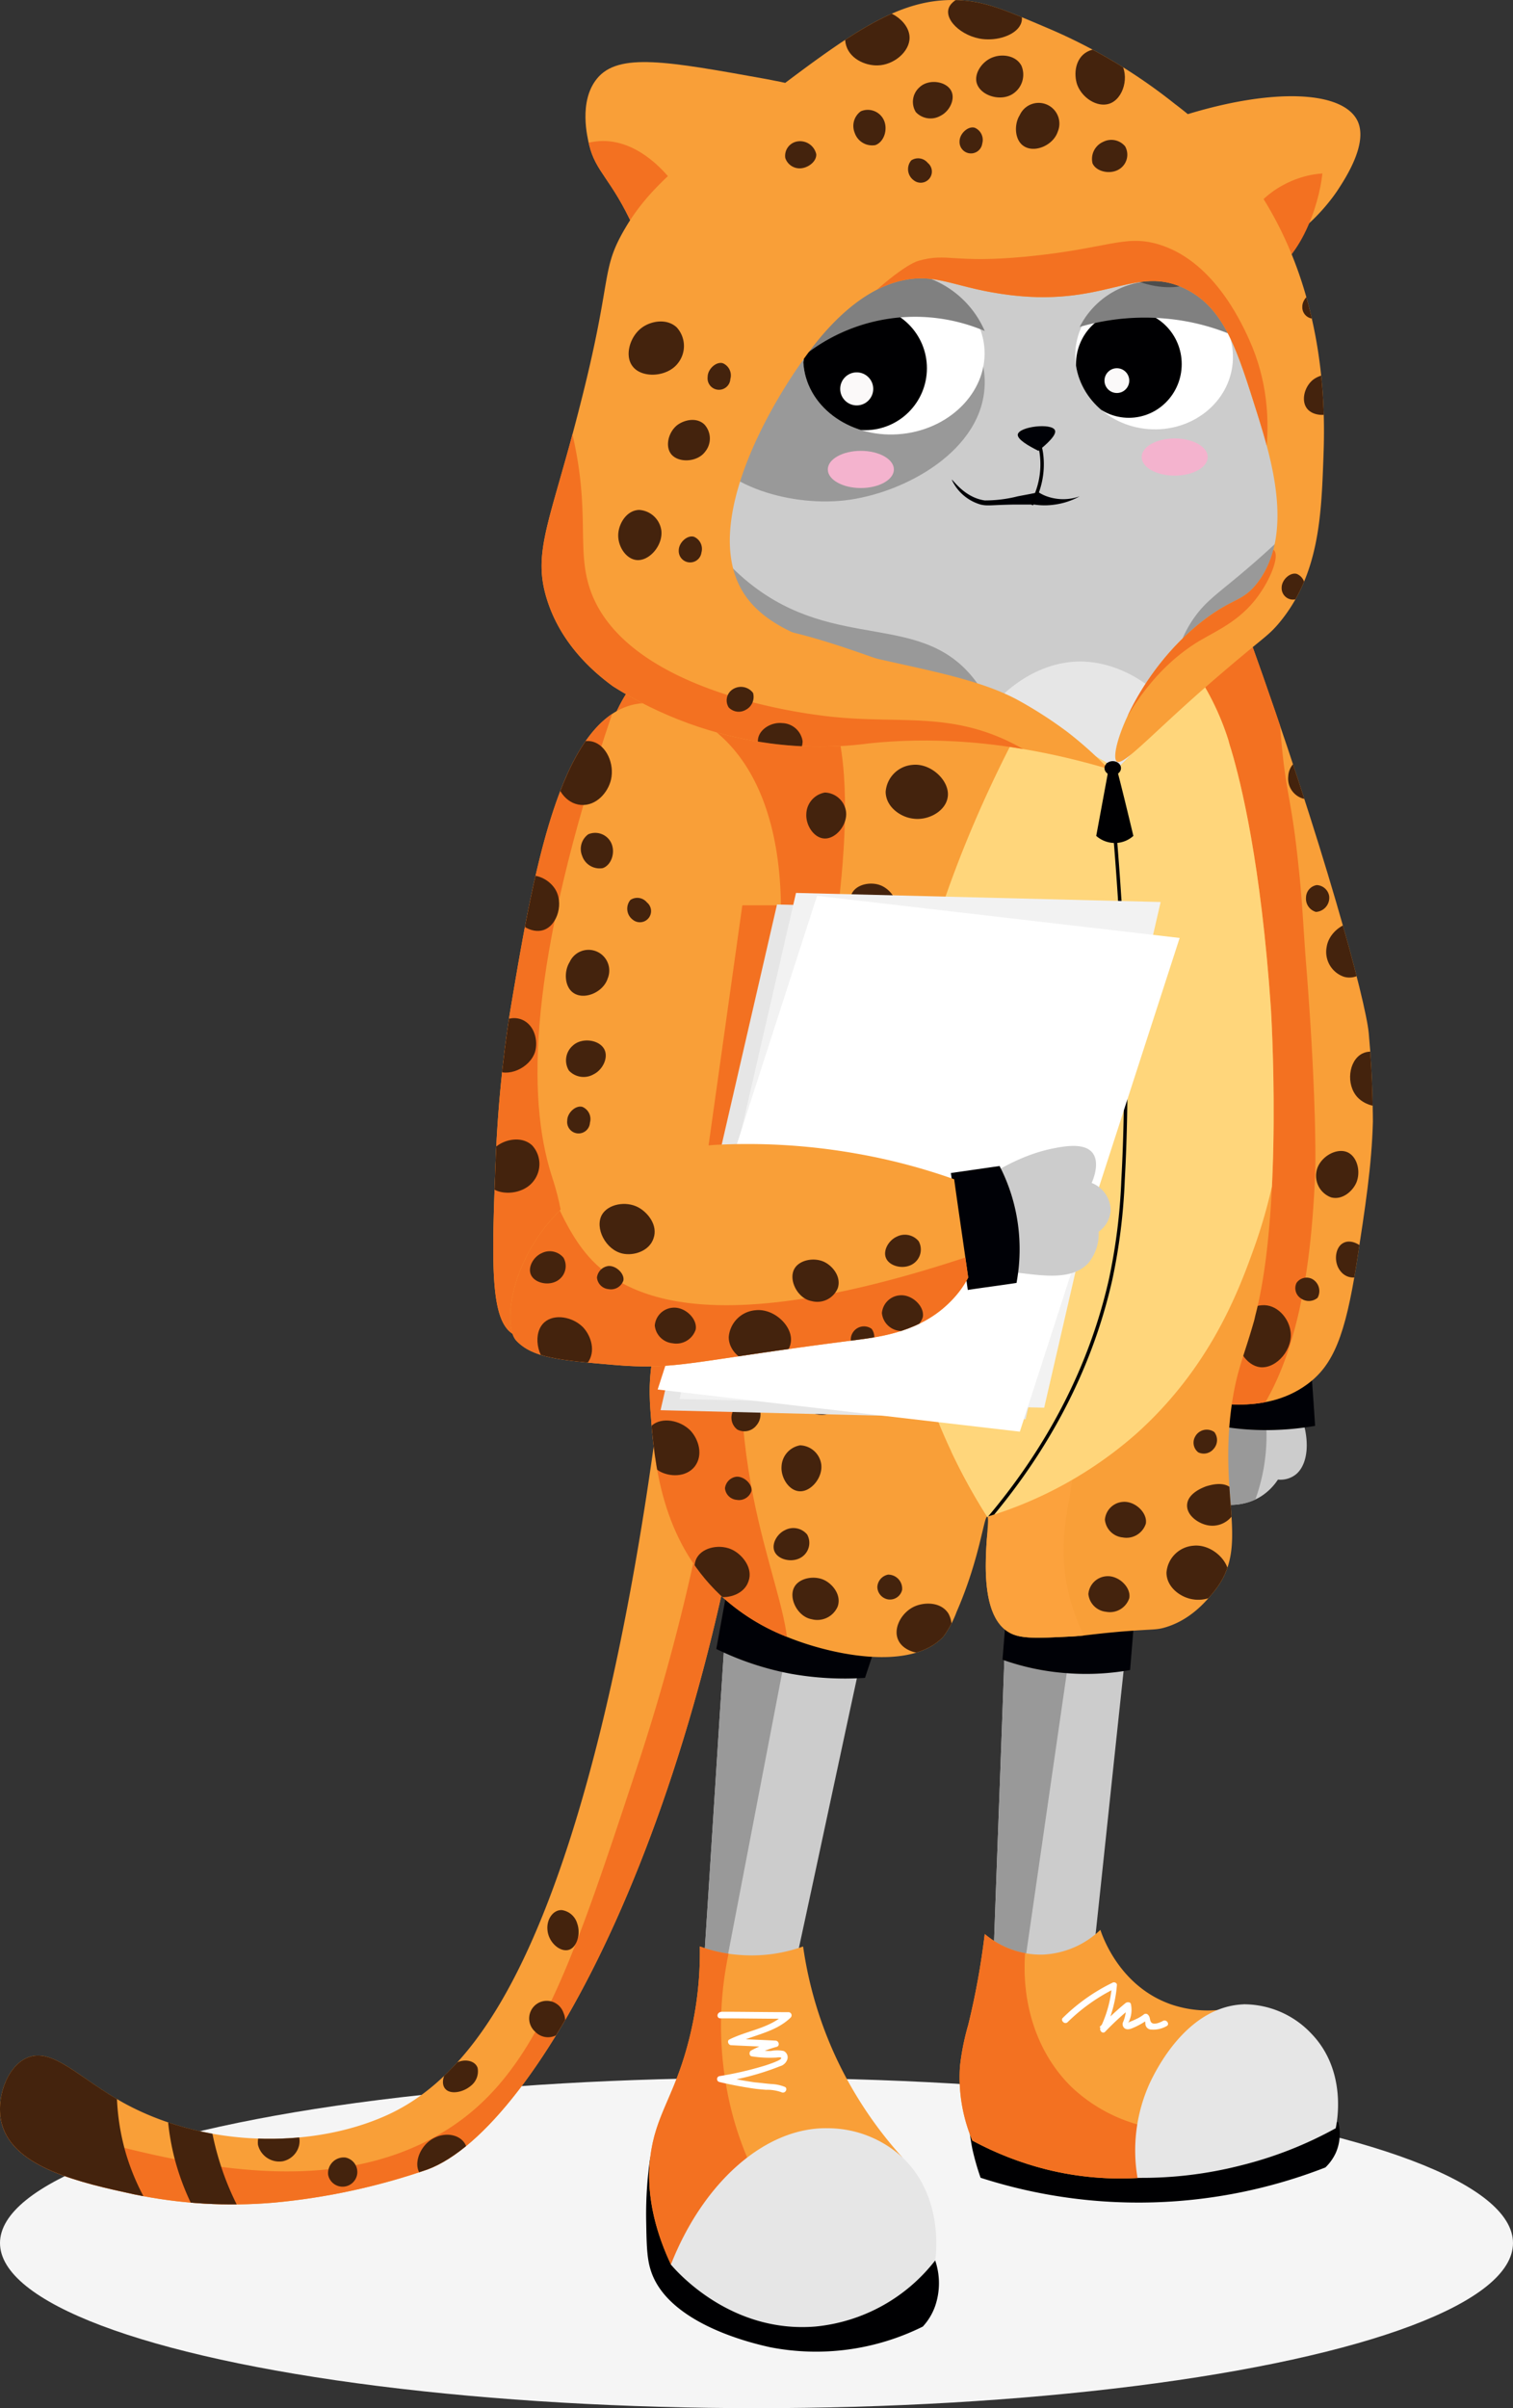 <svg xmlns="http://www.w3.org/2000/svg" xmlns:xlink="http://www.w3.org/1999/xlink" width="220" height="350" viewBox="0 0 220 350"><rect x="0" y="0" width="220" height="350" fill="#333333" stroke="none"/><defs><style>.a{fill:#fff;}.b{clip-path:url(#a);}.c{fill:#f5f5f5;}.d{fill:#ccc;}.e{clip-path:url(#b);}.f{fill:#999;}.g{fill:#f99f38;}.h{clip-path:url(#c);}.i{fill:#f37121;}.j{fill:#44230d;}.k{clip-path:url(#e);}.l{fill:#000106;}.m{clip-path:url(#f);}.n{fill:#e6e6e6;}.o{clip-path:url(#i);}.p{fill:#000002;}.q{fill:#fbf9f9;}.r{clip-path:url(#k);}.s{fill:gray;}.t{fill:#4d4d4d;}.u{fill:none;}.ac,.u{stroke:#000002;stroke-miterlimit:10;stroke-width:0.5px;}.v{fill:#f4b3ce;}.w{clip-path:url(#m);}.x{clip-path:url(#n);}.y{clip-path:url(#p);}.z{fill:#fca23d;}.aa,.ac{fill:#ffd67b;}.ab{clip-path:url(#s);}.ad{clip-path:url(#u);}.ae{clip-path:url(#v);}.af{clip-path:url(#w);}.ag{fill:#f2f2f2;}.ah{clip-path:url(#z);}.ai{clip-path:url(#ab);}.aj{clip-path:url(#ac);}.ak{clip-path:url(#ad);}</style><clipPath id="a"><rect class="a" width="220" height="350" transform="translate(405 6556)"/></clipPath><clipPath id="b"><path d="M186.3,419.8c-1.021,15.612-1.982,31.224-3,46.776,4.383.24,8.827.42,13.21.661,3.423-15.792,6.785-31.644,10.208-47.437Z" transform="translate(-183.3 -419.8)"/></clipPath><clipPath id="c"><path d="M110.391,337.8c-1.021,10.388-7.626,75.9-26.42,104.481-5.584,8.527-10.988,11.769-13.811,13.21-10.568,5.284-26.6,5.584-39.09-1.141C24.344,450.687,20.5,446,16.719,447.685c-2.942,1.321-4.564,6.065-3.6,9.607,1.741,6.365,11.469,8.527,19.215,10.208a70.42,70.42,0,0,0,20.416,1.2,95.143,95.143,0,0,0,22.217-4.8C91,458.013,115.915,412.618,123.6,345.606,119.218,343.024,114.834,340.382,110.391,337.8Z" transform="translate(-12.839 -337.8)"/></clipPath><clipPath id="e"><path d="M254.981,422.9c-.54,15.372-1.141,30.8-1.681,46.176a7.932,7.932,0,0,0,8.406,4.8,7.843,7.843,0,0,0,6-5.4c1.621-15.012,3.182-30.023,4.8-45.035C266.69,423.26,260.866,423.08,254.981,422.9Z" transform="translate(-253.3 -422.9)"/></clipPath><clipPath id="f"><path d="M172.252,116.5c-2.1-9.427.42-13.57.961-22.878.48-7.866-1.5-10.208-.961-16.393.42-5.344,1.141-13.33,6.3-19.635,8.707-10.508,24.679-9.547,27.021-9.367,10.028-.781,20-1.561,30.023-2.342,16.213-.6,28.042,15.192,26.12,19.035.9,3.783,2.042,9.427,3,16.393.841,6.125,1.982,15.192,0,24.019-1.5,6.725-4.323,10.989-6.3,14.351-14.291,24.319-6.725,40.231-16.513,46.6C222.871,178.652,175.435,130.554,172.252,116.5Z" transform="translate(-171.429 -45.872)"/></clipPath><clipPath id="i"><ellipse cx="13.21" cy="11.409" rx="13.21" ry="11.409" transform="translate(0 2.917) rotate(-6.338)"/></clipPath><clipPath id="k"><ellipse cx="10.628" cy="11.469" rx="10.628" ry="11.469" transform="translate(0 21.195) rotate(-85.616)"/></clipPath><clipPath id="m"><path d="M316.912,363.8c1.861,4.263,1.441,8.226-.6,9.607a3.626,3.626,0,0,1-2.4.6,8.287,8.287,0,0,1-2.4,2.4c-4.263,2.762-9.668.24-10.208,0,1.982-4.2,4.023-8.406,6-12.61Z" transform="translate(-301.3 -363.8)"/></clipPath><clipPath id="n"><path d="M309.307,176.8c10.868,30.263,16.993,52.961,17.413,57.645.6,6.485.6,12.85.6,12.85h0c-.18,6.425-1.081,12.249-2.4,20.776-1.621,10.148-3.3,14.591-7.206,17.413-6.245,4.564-14.591,2.582-17.413,1.8q.27-53.141.6-106.282C303.723,179.622,306.545,178.181,309.307,176.8Z" transform="translate(-300.3 -176.8)"/></clipPath><clipPath id="p"><path d="M159.931,196.709c2.222,5.945,12.37,9.788,13.571,15.312a32.637,32.637,0,0,1,.661,6.125,24.328,24.328,0,0,1-.18,2.7c-.781,6.845-3.3,14.471-4.383,22.217-.9,6.365-.42,6.845-1.081,17.293-1.381,20.476-3.182,19.755-2.522,28.222.54,7.086,1.5,18.254,10.148,26.42a30.637,30.637,0,0,0,9.547,6c6.545,2.7,18.134,5.1,22.878,0a14.755,14.755,0,0,0,1.921-3.6c3.363-7.686,3.963-13.871,4.443-13.811.721.06-2.342,13.631,3.182,16.813,1.621.961,4.023.841,8.887.6,2.342-.12,2.642-.3,7.386-.721,4.624-.36,4.8-.24,5.945-.48,4.143-1.021,6.605-4.143,7.626-5.4,5.224-6.485.6-13.33,2.522-27.021.721-5.044,1.741-6.965,3.182-12.009.12-.36.18-.721.3-1.2,4.023-15.552,2.222-44.434,2.222-44.434-1.441-21.076-4.323-32.725-5.764-37.589-.18-.54-.3-.961-.42-1.441a38.909,38.909,0,0,0-5.4-10.808,47.434,47.434,0,0,1-5.4,9.007,55.864,55.864,0,0,1-5.4,6A170.051,170.051,0,0,0,204.966,181.1c-16.873-6.185-26.541-9.607-34.827-4.8C162.994,180.436,157.59,190.344,159.931,196.709Z" transform="translate(-159.378 -174.029)"/></clipPath><clipPath id="s"><path d="M248.506,185.412c-9.968,18.314-30.263,62.508-12.069,104.481A86.594,86.594,0,0,0,242.8,301.9a58.43,58.43,0,0,0,21.617-12.009c10.748-9.607,14.892-20.656,17.173-27.021,4.323-12.069,4.564-22.037,4.744-29.423.6-23.538,1.2-45.936,1.621-63.649C274.807,175.024,261.657,180.188,248.506,185.412Z" transform="translate(-229.129 -169.8)"/></clipPath><clipPath id="u"><path d="M248.858,490.4a110.768,110.768,0,0,1-2.4,13.21,35.374,35.374,0,0,0-1.2,6,23.7,23.7,0,0,0,1.8,10.808,46.633,46.633,0,0,0,10.808,4.2,44.449,44.449,0,0,0,13.811,1.2c4.984-8.407,10.028-16.813,15.012-25.22a16.516,16.516,0,0,1-10.808,0c-7.446-2.642-9.908-9.908-10.208-10.808a12.894,12.894,0,0,1-8.407,3.6A12.667,12.667,0,0,1,248.858,490.4Z" transform="translate(-245.187 -489.8)"/></clipPath><clipPath id="v"><path d="M177.4,493.8a51.351,51.351,0,0,1-1.8,14.411c-2.042,7.566-4.684,10.208-5.4,16.213-.42,3.423-.24,8.707,3,15.612,10.628-1.981,21.2-4.023,31.825-6,.6-3.182,1.2-6.425,1.8-9.607a58.642,58.642,0,0,1-9.007-13.21,57.451,57.451,0,0,1-5.4-17.414A22.2,22.2,0,0,1,182.8,495,20.606,20.606,0,0,1,177.4,493.8Z" transform="translate(-170.025 -493.8)"/></clipPath><clipPath id="w"><path d="M152.71,193.058c-10.868,2.462-14.651,24.739-18.014,44.855a187.716,187.716,0,0,0-2.042,20.9c-.6,15.432-.9,23.9,2.642,25.82,6.425,3.483,23-15.432,31.284-25.52,10.448-27.441,10.268-52.18-1.982-62.148C163.4,196.06,158.174,191.857,152.71,193.058Z" transform="translate(-132.285 -192.843)"/></clipPath><clipPath id="z"><path d="M137.3,328.173c2.342,2.462,6.245,2.822,13.871,3.483,9.607.841,10.988-.48,35.547-3.6,3.6-.48,9.427-1.2,13.751-5.644a14.352,14.352,0,0,0,2.522-3.423c-.661-4.744-1.381-9.487-2.042-14.291a87.557,87.557,0,0,0-14.171-3.723,90.564,90.564,0,0,0-20.836-1.261C138.142,302.293,134.179,324.931,137.3,328.173Z" transform="translate(-136.402 -299.577)"/></clipPath><clipPath id="ab"><path d="M24.053,13.713c-2.7,4.023-9.427,10.928-15.972,8.827C2.256,20.618-.566,13.292.094,7.768A13.106,13.106,0,0,1,1.716,2.784c12.85-4.023,23-3.6,25.22.721C28.616,6.807,25.194,11.971,24.053,13.713Z" transform="translate(0 0)"/></clipPath><clipPath id="ac"><path d="M188.05,42.561c3.182,6.3-18.975,26.36-24.619,22.818-.661-.42-.54-.781-1.8-3.6-3.242-7.146-5.524-8.046-6.485-12.069-.24-1.021-1.561-6.3,1.141-9.607,3.122-3.843,10.268-2.522,24.619.06C186.969,41.3,187.69,41.84,188.05,42.561Z" transform="translate(-154.611 -37.692)"/></clipPath><clipPath id="ad"><path d="M245.054,46.168a59.124,59.124,0,0,0-9.007-8.407,79.15,79.15,0,0,0-18.014-10.808c-6.065-2.582-9.067-3.9-12.61-4.2-9.127-.781-16.213,4.5-30.023,15.012-10.508,7.986-15.672,12.009-19.215,18.014-3.723,6.3-1.741,6.845-6.605,25.82-4.263,16.813-7.025,21.2-4.8,28.222,1.921,6.125,6.3,10.208,9.607,12.61a56.861,56.861,0,0,0,22.818,8.286,54.747,54.747,0,0,0,14.411,0c7.986-.841,19.635-.781,34.827,3.723a55.323,55.323,0,0,0-5.945-5.344,61.094,61.094,0,0,0-7.266-4.684c-11.409-6.185-32.965-5.464-39.631-15.192-7.085-10.268,4.383-29.3,10.208-36.628,5.584-7.025,10.268-8.527,12.009-9.007,5.284-1.381,7.746.721,15.012,1.8,15.132,2.282,19.455-4.564,27.021-.6,5.524,2.882,7.326,8.887,10.208,18.014,1.981,6.365,5.464,17.534,0,24.619-2.162,2.762-3.483,2.1-7.806,5.4-9.848,7.566-13.931,19.635-12.61,20.536.961.721,5.584-4.564,14.411-12.129,6.905-5.945,7.386-5.945,9.007-7.806,6-7.025,6.3-15.792,6.605-24.019C257.9,83.276,258.624,62.56,245.054,46.168Z" transform="translate(-143.99 -22.674)"/></clipPath></defs><g class="b" transform="translate(-405 -6556)"><ellipse class="c" cx="110" cy="24" rx="110" ry="24" transform="translate(405 6858)"/><g transform="translate(392.16 6540)"><g transform="translate(12.839 29.93)"><g transform="translate(102.356 224.53)"><path class="d" d="M186.3,419.8c-1.021,15.612-1.982,31.224-3,46.776,4.383.24,8.827.42,13.21.661,3.423-15.792,6.785-31.644,10.208-47.437Z" transform="translate(-183.3 -419.8)"/><g class="e"><path class="f" d="M182.746,461.888l9.968-51.88L175.3,399.8l1.8,61.848Z" transform="translate(-180.104 -411.809)"/></g></g><g transform="translate(0 175.292)"><path class="g" d="M110.391,337.8c-1.021,10.388-7.626,75.9-26.42,104.481-5.584,8.527-10.988,11.769-13.811,13.21-10.568,5.284-26.6,5.584-39.09-1.141C24.344,450.687,20.5,446,16.719,447.685c-2.942,1.321-4.564,6.065-3.6,9.607,1.741,6.365,11.469,8.527,19.215,10.208a70.42,70.42,0,0,0,20.416,1.2,95.143,95.143,0,0,0,22.217-4.8C91,458.013,115.915,412.618,123.6,345.606,119.218,343.024,114.834,340.382,110.391,337.8Z" transform="translate(-12.839 -337.8)"/><g class="h"><path class="i" d="M126.217,348.606,114.208,340.8A302.71,302.71,0,0,1,100.4,406.251c-10.148,30.744-15.252,46.176-29.423,54.042-27.5,15.312-66.952-9.667-70.855-1.8-.841,1.681-.3,5.464,10.208,15.012l79.261-1.8Z" transform="translate(-7.649 -338.999)"/></g><g class="h"><path class="j" d="M22.123,516.328a33.682,33.682,0,0,0,.6,16.213,33.313,33.313,0,0,0,4.2,9.007c-7.866,1.261-15.732,2.522-23.658,3.783L-8.2,521.972a43.555,43.555,0,0,1,19.515-6.245A42.453,42.453,0,0,1,22.123,516.328Z" transform="translate(-4.433 -408.845)"/><path class="j" d="M53.3,532.8a35.41,35.41,0,0,0,1.2,7.806,36.685,36.685,0,0,0,4.2,9.607h6.605a39.738,39.738,0,0,1-4.2-9.007,41.763,41.763,0,0,1-1.8-8.406Z" transform="translate(-29.005 -415.709)"/><path class="j" d="M81.277,539.375a3.086,3.086,0,0,1-2.4,2.4,3.183,3.183,0,0,1-3.6-2.4,3.287,3.287,0,0,1,3.6-3.6A3.118,3.118,0,0,1,81.277,539.375Z" transform="translate(-37.767 -416.88)"/><path class="j" d="M96.485,547.4a2.143,2.143,0,0,1-4.2,0,2.279,2.279,0,0,1,2.522-2.522A2.15,2.15,0,0,1,96.485,547.4Z" transform="translate(-44.568 -420.526)"/><path class="j" d="M120.981,541.011a3.582,3.582,0,0,1-1.261,3.723c-1.621,1.441-4.023,1.681-5.164.6-1.441-1.321-.42-4.443,1.861-5.524C118.219,538.909,120.381,539.45,120.981,541.011Z" transform="translate(-53.212 -418.336)"/><path class="j" d="M147.495,485a2.737,2.737,0,0,1,2.222,1.921c.54,1.5,0,3.3-1.021,3.783-1.321.6-3.182-.961-3.3-2.882C145.273,486.32,146.234,484.939,147.495,485Z" transform="translate(-65.795 -396.61)"/><path class="j" d="M125.146,522.489a2.665,2.665,0,0,1-.961,2.582c-1.2,1.021-2.942,1.261-3.663.54-.961-.9-.18-3.062,1.5-3.843C123.224,521.108,124.786,521.408,125.146,522.489Z" transform="translate(-55.696 -411.163)"/><path class="j" d="M146.079,508.757a2.544,2.544,0,0,1-.48,2.822,2.576,2.576,0,0,1-3.663-.12,2.56,2.56,0,1,1,4.143-2.7Z" transform="translate(-64.139 -405.418)"/></g></g><g transform="translate(144.388 226.392)"><path class="d" d="M254.981,422.9c-.54,15.372-1.141,30.8-1.681,46.176a7.932,7.932,0,0,0,8.406,4.8,7.843,7.843,0,0,0,6-5.4c1.621-15.012,3.182-30.023,4.8-45.035C266.69,423.26,260.866,423.08,254.981,422.9Z" transform="translate(-253.3 -422.9)"/><g class="k"><path class="f" d="M248.9,414.8l12.61,3-7.206,49.839-9.007-2.4Z" transform="translate(-250.104 -419.664)"/></g></g><path class="l" d="M256.321,407.7l-.721,8.947a35.338,35.338,0,0,0,8.887,1.922,36.618,36.618,0,0,0,9.667-.42L275.235,405Z" transform="translate(-109.831 -189.357)"/><path class="l" d="M186.3,413.01l2.4-13.21L211.52,406.4l-3.6,10.808a44.373,44.373,0,0,1-10.808-.6A42.653,42.653,0,0,1,186.3,413.01Z" transform="translate(-82.143 -187.279)"/><g transform="translate(95.228)"><path class="d" d="M172.252,116.5c-2.1-9.427.42-13.57.961-22.878.48-7.866-1.5-10.208-.961-16.393.42-5.344,1.141-13.33,6.3-19.635,8.707-10.508,24.679-9.547,27.021-9.367,10.028-.781,20-1.561,30.023-2.342,16.213-.6,28.042,15.192,26.12,19.035.9,3.783,2.042,9.427,3,16.393.841,6.125,1.982,15.192,0,24.019-1.5,6.725-4.323,10.989-6.3,14.351-14.291,24.319-6.725,40.231-16.513,46.6C222.871,178.652,175.435,130.554,172.252,116.5Z" transform="translate(-171.429 -45.872)"/><g class="m"><path class="f" d="M175.758,142.225c12.73,10.208,25.28,3.843,33.026,14.411,5.584,7.626,6,20.356.6,24.619-9.728,7.686-37.589-12.67-51.64-27.621-4.023-4.263-7.446-8.707-9.007-15.012-3.3-13.51,3.783-28.882,9.007-28.822C163.809,109.86,160.807,130.216,175.758,142.225Z" transform="translate(-162.025 -71.414)"/></g><g class="m"><path class="f" d="M222.965,103.913c-.06,9.848-11.769,16.152-20.416,17.113-8.166.9-19.095-2.282-21.617-9.607-3.242-9.547,8.286-24.559,21.617-24.619C212.037,86.8,223.025,94.366,222.965,103.913Z" transform="translate(-175.005 -62.224)"/></g><g class="m"><path class="f" d="M296.263,176.024c-.42-7.806,1.621-12.31,3.6-15.012,1.681-2.282,3.3-3.3,7.206-6.605a138.069,138.069,0,0,0,10.208-9.607c-1.2,5.825-2.4,11.589-3.6,17.413C307.912,166.837,302.087,171.4,296.263,176.024Z" transform="translate(-221.283 -85.397)"/></g><path class="n" d="M278.862,197.805c.3,8.647-7.386,15.012-14.711,16.213-7.446,1.261-15.912-2.522-18.314-9.007-3.423-9.307,6.3-22.637,17.413-22.217C270.516,183.094,278.562,189.218,278.862,197.805Z" transform="translate(-200.879 -100.573)"/><g transform="translate(20.361 7.489)"><g transform="translate(0 17.502)"><ellipse class="a" cx="13.21" cy="11.409" rx="13.21" ry="11.409" transform="translate(0 2.917) rotate(-6.338)"/><g class="o" transform="translate(0 0)"><circle class="p" cx="9.007" cy="9.007" r="9.007" transform="translate(1.178 5.589)"/></g><g class="o" transform="translate(0 0)"><circle class="q" cx="2.402" cy="2.402" r="2.402" transform="translate(6.582 15.197)"/></g></g><g transform="translate(39.976 18.877)"><ellipse class="a" cx="10.628" cy="11.469" rx="10.628" ry="11.469" transform="translate(0 21.195) rotate(-85.616)"/><g class="r" transform="translate(0 0)"><ellipse class="p" cx="7.686" cy="7.806" rx="7.686" ry="7.806" transform="translate(0.893 4.815)"/></g><g class="r" transform="translate(0 0)"><circle class="q" cx="1.801" cy="1.801" r="1.801" transform="translate(5.036 13.222)"/></g></g><g transform="translate(0.577 18.145)"><path class="s" d="M274.3,97.368a12.157,12.157,0,0,1,22.217,1.2,32.281,32.281,0,0,0-9.607-2.4A33.717,33.717,0,0,0,274.3,97.368Z" transform="translate(-233.468 -89.419)"/><path class="s" d="M218.309,88.7a14.158,14.158,0,0,1,15.012,8.406,25.892,25.892,0,0,0-27.021,4.2A14.277,14.277,0,0,1,218.309,88.7Z" transform="translate(-206.3 -88.562)"/></g><ellipse class="t" cx="6.545" cy="2.702" rx="6.545" ry="2.702" transform="translate(1.981 4.03) rotate(-17.933)"/><ellipse class="t" cx="2.402" cy="5.764" rx="2.402" ry="5.764" transform="translate(46.176 18.83) rotate(-77.93)"/><g transform="translate(22.788 40.52)"><path class="l" d="M259.3,127.011c.24-1.141,4.924-1.681,5.4-.6.3.661-1.141,1.982-2.4,3C260.857,128.692,259.176,127.731,259.3,127.011Z" transform="translate(-249.682 -125.824)"/><path class="l" d="M261.91,141.2a7.106,7.106,0,0,1-4.8,0,5.6,5.6,0,0,1-1.2-.6c-.721.18-1.741.36-3,.6a19.315,19.315,0,0,1-4.8.6c-3-.42-4.684-3.122-4.8-3a6.653,6.653,0,0,0,4.2,3.6c1.021.24,1.441.06,4.8,0h3a9.957,9.957,0,0,0,3,0A10.377,10.377,0,0,0,261.91,141.2Z" transform="translate(-243.289 -131.006)"/><path class="u" d="M263.861,130.8a9.437,9.437,0,0,1,.24,1.381,11.77,11.77,0,0,1-1.5,7.025" transform="translate(-251.005 -127.812)"/></g><g transform="translate(4.78 42.306)"><ellipse class="v" cx="4.804" cy="2.702" rx="4.804" ry="2.702" transform="translate(0 1.801)"/><ellipse class="v" cx="4.804" cy="2.702" rx="4.804" ry="2.702" transform="translate(45.635)"/></g></g></g><g transform="translate(172.61 78.617)"><g transform="translate(0.6 112.287)"><path class="d" d="M316.912,363.8c1.861,4.263,1.441,8.226-.6,9.607a3.626,3.626,0,0,1-2.4.6,8.287,8.287,0,0,1-2.4,2.4c-4.263,2.762-9.668.24-10.208,0,1.982-4.2,4.023-8.406,6-12.61Z" transform="translate(-301.3 -363.8)"/><g class="w"><path class="f" d="M305.108,380.017a27.328,27.328,0,0,0,3.963-19.335L299.7,357.8l-5.4,21.016C297.9,379.237,301.506,379.6,305.108,380.017Z" transform="translate(-298.503 -361.403)"/></g></g><path class="l" d="M319.512,352.8c.18,3,.42,6,.6,9.007a42.242,42.242,0,0,1-6,.6,39.193,39.193,0,0,1-10.808-1.2c1.021-2.822,2.1-5.584,3.122-8.406Z" transform="translate(-301.499 -247.118)"/><g transform="translate(0 0)"><path class="g" d="M309.307,176.8c10.868,30.263,16.993,52.961,17.413,57.645.6,6.485.6,12.85.6,12.85h0c-.18,6.425-1.081,12.249-2.4,20.776-1.621,10.148-3.3,14.591-7.206,17.413-6.245,4.564-14.591,2.582-17.413,1.8q.27-53.141.6-106.282C303.723,179.622,306.545,178.181,309.307,176.8Z" transform="translate(-300.3 -176.8)"/><g class="x"><path class="i" d="M294.3,175.433c9.307-7.146,13.15-7.146,15.012-6,2.882,1.8,1.021,6.665,2.4,20.416.721,7.206,1.381,7.386,2.4,17.173.6,5.4.721,9.728,1.2,15.432,1.5,19.4,1.261,29.123,1.2,29.843-.54,9.968-1.861,34.347-16.213,41.432a19.568,19.568,0,0,1-6,1.8Z" transform="translate(-297.903 -173.632)"/></g><g class="x"><path class="j" d="M315.753,347.6c-1.982-.24-3.543-2.642-3.363-4.864.12-1.8,1.441-4.023,3.6-4.143,2.162-.18,3.843,1.8,4.143,3.6C320.677,344.9,318.155,347.84,315.753,347.6Z" transform="translate(-305.125 -241.437)"/><path class="j" d="M330.539,240.8a2,2,0,0,1-1.441-2.1,1.859,1.859,0,0,1,1.561-1.8,1.918,1.918,0,0,1,1.8,1.561A2.058,2.058,0,0,1,330.539,240.8Z" transform="translate(-311.804 -200.81)"/><path class="j" d="M329.732,334.861a1.973,1.973,0,0,1-2.462.06,1.765,1.765,0,0,1-.6-2.222,1.784,1.784,0,0,1,2.222-.6A2,2,0,0,1,329.732,334.861Z" transform="translate(-310.757 -238.787)"/><path class="j" d="M327.015,212a3.018,3.018,0,0,1-2.222-3.242,2.937,2.937,0,0,1,2.4-2.762,2.79,2.79,0,0,1,2.762,2.4C330.258,210.2,328.577,212.18,327.015,212Z" transform="translate(-310.082 -188.461)"/><path class="j" d="M341.532,277.507c1.621-.841,4.023.24,4.984,2.042.781,1.441.9,3.783-.661,4.984s-3.843.54-4.984-.661C339.13,282.011,339.55,278.528,341.532,277.507Z" transform="translate(-316.072 -216.92)"/><path class="j" d="M337.464,323.378c1.021-.54,2.582.18,3.242,1.321a2.312,2.312,0,0,1-3.663,2.822C335.963,326.26,336.2,323.979,337.464,323.378Z" transform="translate(-314.707 -235.29)"/><path class="j" d="M336.146,301.464c1.381.661,1.921,2.762,1.261,4.383-.54,1.261-2.042,2.582-3.663,2.162a3.338,3.338,0,0,1-2.162-3.663C331.882,302.245,334.464,300.683,336.146,301.464Z" transform="translate(-312.787 -226.526)"/><path class="j" d="M339.466,246.129c1.621.781,2.282,3.3,1.441,5.164-.66,1.5-2.4,3.062-4.323,2.522a3.815,3.815,0,0,1-2.522-4.323C334.423,247.029,337.425,245.168,339.466,246.129Z" transform="translate(-313.767 -204.396)"/></g></g></g><g transform="translate(87.991 76.953)"><path class="g" d="M159.931,196.709c2.222,5.945,12.37,9.788,13.571,15.312a32.637,32.637,0,0,1,.661,6.125,24.328,24.328,0,0,1-.18,2.7c-.781,6.845-3.3,14.471-4.383,22.217-.9,6.365-.42,6.845-1.081,17.293-1.381,20.476-3.182,19.755-2.522,28.222.54,7.086,1.5,18.254,10.148,26.42a30.637,30.637,0,0,0,9.547,6c6.545,2.7,18.134,5.1,22.878,0a14.755,14.755,0,0,0,1.921-3.6c3.363-7.686,3.963-13.871,4.443-13.811.721.06-2.342,13.631,3.182,16.813,1.621.961,4.023.841,8.887.6,2.342-.12,2.642-.3,7.386-.721,4.624-.36,4.8-.24,5.945-.48,4.143-1.021,6.605-4.143,7.626-5.4,5.224-6.485.6-13.33,2.522-27.021.721-5.044,1.741-6.965,3.182-12.009.12-.36.18-.721.3-1.2,4.023-15.552,2.222-44.434,2.222-44.434-1.441-21.076-4.323-32.725-5.764-37.589-.18-.54-.3-.961-.42-1.441a38.909,38.909,0,0,0-5.4-10.808,47.434,47.434,0,0,1-5.4,9.007,55.864,55.864,0,0,1-5.4,6A170.051,170.051,0,0,0,204.966,181.1c-16.873-6.185-26.541-9.607-34.827-4.8C162.994,180.436,157.59,190.344,159.931,196.709Z" transform="translate(-159.378 -174.029)"/><g class="y" transform="translate(0 0)"><path class="z" d="M248.3,401.025l4.2-34.226c5.4-.06,7.806,1.561,9.007,3,3.723,4.5-1.561,10.388.6,21.016,1.561,7.866,5.765,11.049,4.2,13.21C265.233,405.589,261.45,406.249,248.3,401.025Z" transform="translate(-194.905 -251.047)"/></g><g class="y" transform="translate(0 0)"><path class="i" d="M148.5,183.861c4.924-2.642,22.577-11.889,33.026-4.8,11.469,7.806,7.986,31.044,4.8,52.24-4.564,30.5-12.189,32.485-12.009,53.441.18,25.039,11.229,38.55,4.8,44.434-3.483,3.182-11.649,3.963-31.825-6.605Z" transform="translate(-154.552 -174.991)"/></g><g class="y" transform="translate(0 0)"><path class="aa" d="M248.506,185.412c-9.968,18.314-30.263,62.508-12.069,104.481A86.594,86.594,0,0,0,242.8,301.9a58.43,58.43,0,0,0,21.617-12.009c10.748-9.607,14.892-20.656,17.173-27.021,4.323-12.069,4.564-22.037,4.744-29.423.6-23.538,1.2-45.936,1.621-63.649C274.807,175.024,261.657,180.188,248.506,185.412Z" transform="translate(-187.246 -172.339)"/><g class="ab" transform="translate(41.883 -2.539)"><path class="ac" d="M261.819,177.3c2.882,22.637,5.644,52.541,4.2,78.661a84.909,84.909,0,0,1-1.8,14.411c-4.744,21.076-17.534,35.608-26.42,43.834" transform="translate(-232.593 -172.797)"/></g></g><g class="y" transform="translate(0 0)"><path class="j" d="M304.307,401.589c-.36,1.981-2.882,3.363-5.1,3-1.8-.24-3.9-1.741-3.9-3.9a4.246,4.246,0,0,1,3.9-3.9C301.965,396.485,304.787,399.247,304.307,401.589Z" transform="translate(-213.683 -263.019)"/><path class="j" d="M236.307,212.589c-.36,1.982-2.882,3.363-5.1,3-1.8-.24-3.9-1.741-3.9-3.9a4.246,4.246,0,0,1,3.9-3.9C233.965,207.485,236.787,210.247,236.307,212.589Z" transform="translate(-186.515 -187.506)"/><path class="j" d="M286.345,389.374a2.96,2.96,0,0,1-3.363,1.982,2.879,2.879,0,0,1-2.582-2.582,2.826,2.826,0,0,1,2.582-2.582C284.783,386.012,286.645,387.813,286.345,389.374Z" transform="translate(-207.73 -258.79)"/><path class="j" d="M192.243,382.2a1.909,1.909,0,0,1-2.162,1.261,1.859,1.859,0,0,1-1.681-1.681,1.914,1.914,0,0,1,1.681-1.681C191.222,380.038,192.423,381.239,192.243,382.2Z" transform="translate(-170.973 -256.36)"/><path class="j" d="M228.9,406.016a1.818,1.818,0,0,1-2.042,1.381,1.877,1.877,0,0,1-1.561-1.8,1.931,1.931,0,0,1,1.561-1.8A2.035,2.035,0,0,1,228.9,406.016Z" transform="translate(-185.716 -265.825)"/><path class="j" d="M304.891,369.051a1.917,1.917,0,0,1-.12,2.462,1.839,1.839,0,0,1-2.222.48,1.779,1.779,0,0,1-.48-2.222A1.911,1.911,0,0,1,304.891,369.051Z" transform="translate(-216.309 -251.797)"/><path class="j" d="M193.718,362.311a2.448,2.448,0,0,1-.12,3.062,2.22,2.22,0,0,1-2.762.6,2.164,2.164,0,0,1-.6-2.762A2.393,2.393,0,0,1,193.718,362.311Z" transform="translate(-171.607 -249.08)"/><path class="j" d="M181.718,351.311a2.448,2.448,0,0,1-.12,3.062,2.22,2.22,0,0,1-2.762.6,2.164,2.164,0,0,1-.6-2.762A2.393,2.393,0,0,1,181.718,351.311Z" transform="translate(-166.813 -244.685)"/><path class="j" d="M212.891,277.051a1.917,1.917,0,0,1-.12,2.462,1.839,1.839,0,0,1-2.222.48,1.778,1.778,0,0,1-.48-2.222A1.911,1.911,0,0,1,212.891,277.051Z" transform="translate(-179.552 -215.04)"/><path class="j" d="M306.845,382.612a3.242,3.242,0,0,1,0,3.9,3.6,3.6,0,0,1-3.723,1.321c-1.261-.3-2.822-1.381-2.822-2.822,0-1.861,2.522-2.7,2.822-2.822C303.6,382.071,305.7,381.351,306.845,382.612Z" transform="translate(-215.681 -257.072)"/><path class="j" d="M212.3,356.561a2.972,2.972,0,0,1,0,3.6,3.386,3.386,0,0,1-3.423,1.2c-1.2-.24-2.582-1.261-2.582-2.582,0-1.681,2.342-2.522,2.582-2.582C209.362,356.081,211.224,355.42,212.3,356.561Z" transform="translate(-178.125 -246.694)"/><path class="j" d="M198.845,286.612a3.242,3.242,0,0,1,0,3.9,3.6,3.6,0,0,1-3.723,1.321c-1.261-.3-2.822-1.381-2.822-2.822,0-1.861,2.522-2.7,2.822-2.822C195.6,286.071,197.7,285.351,198.845,286.612Z" transform="translate(-172.531 -218.716)"/><path class="j" d="M210.845,256.612a3.242,3.242,0,0,1,0,3.9,3.6,3.6,0,0,1-3.723,1.321c-1.261-.3-2.822-1.381-2.822-2.822,0-1.861,2.522-2.7,2.822-2.822C207.6,256.071,209.7,255.351,210.845,256.612Z" transform="translate(-177.326 -206.73)"/><path class="j" d="M282.345,407.374a2.96,2.96,0,0,1-3.363,1.982,2.879,2.879,0,0,1-2.582-2.582,2.826,2.826,0,0,1,2.582-2.582C280.783,404.012,282.645,405.813,282.345,407.374Z" transform="translate(-206.132 -265.982)"/><path class="j" d="M230.163,416.03c-.721-1.681.54-3.963,2.4-4.8,1.5-.661,3.843-.661,4.924,1.021a3.886,3.886,0,0,1-1.021,4.924C234.486,418.732,231,418.072,230.163,416.03Z" transform="translate(-187.577 -268.633)"/><path class="j" d="M204.556,379.161c-1.441-.18-2.582-1.981-2.462-3.6a3.255,3.255,0,0,1,2.7-3.062,3.211,3.211,0,0,1,3.062,2.7C208.159,377.179,206.3,379.4,204.556,379.161Z" transform="translate(-176.441 -253.32)"/><path class="j" d="M210.556,221.161c-1.441-.18-2.582-1.982-2.462-3.6a3.255,3.255,0,0,1,2.7-3.062,3.211,3.211,0,0,1,3.062,2.7C214.159,219.179,212.3,221.4,210.556,221.161Z" transform="translate(-178.838 -190.194)"/><path class="j" d="M200.309,395.949c-.48-1.081.36-2.582,1.561-3.122a2.6,2.6,0,0,1,3.182.66,2.484,2.484,0,0,1-.661,3.182C203.071,397.69,200.849,397.21,200.309,395.949Z" transform="translate(-175.676 -261.342)"/><path class="j" d="M205.013,405.9c.721-1.321,2.942-1.741,4.443-.961,1.261.66,2.4,2.222,1.861,3.783a3.22,3.22,0,0,1-3.783,1.861C205.494,410.224,204.113,407.521,205.013,405.9Z" transform="translate(-177.499 -266.129)"/><path class="j" d="M219.013,237.9c.721-1.321,2.942-1.741,4.443-.961,1.261.661,2.4,2.222,1.861,3.783a3.22,3.22,0,0,1-3.783,1.861C219.494,242.224,218.113,239.521,219.013,237.9Z" transform="translate(-183.092 -199.007)"/><path class="j" d="M170.013,367.219c1.441-1.261,4.083-.781,5.584.721,1.2,1.261,1.921,3.543.661,5.224-1.261,1.621-3.723,1.561-5.224.661C168.812,372.383,168.271,368.72,170.013,367.219Z" transform="translate(-163.214 -250.926)"/><path class="j" d="M181.373,398.652c.9-1.561,3.483-2.042,5.284-1.081,1.441.781,2.882,2.642,2.222,4.5-.6,1.861-2.882,2.582-4.5,2.222C181.914,403.756,180.292,400.573,181.373,398.652Z" transform="translate(-168.029 -263.144)"/></g></g><g transform="translate(139.517 266.563)"><path class="p" d="M247.3,535.8c.12,1.261.3,2.642.6,4.2a36.656,36.656,0,0,0,1.2,4.2,74.876,74.876,0,0,0,50.139-1.5,7.026,7.026,0,0,0,1.5-2.1,6.822,6.822,0,0,0,.36-4.5C283.208,535.98,265.254,535.92,247.3,535.8Z" transform="translate(-246.031 -508.179)"/><path class="g" d="M248.858,490.4a110.768,110.768,0,0,1-2.4,13.21,35.374,35.374,0,0,0-1.2,6,23.7,23.7,0,0,0,1.8,10.808,46.633,46.633,0,0,0,10.808,4.2,44.449,44.449,0,0,0,13.811,1.2c4.984-8.407,10.028-16.813,15.012-25.22a16.516,16.516,0,0,1-10.808,0c-7.446-2.642-9.908-9.908-10.208-10.808a12.894,12.894,0,0,1-8.407,3.6A12.667,12.667,0,0,1,248.858,490.4Z" transform="translate(-245.187 -489.8)"/><g class="ad"><path class="i" d="M236.3,483.8h16.213c-3.062,9.848-1.081,20.056,5.4,26.42a23.152,23.152,0,0,0,12.009,6v14.411l-31.224-3.6Z" transform="translate(-241.636 -487.403)"/></g><path class="n" d="M316.9,525.812c.12-.6,1.8-8.286-3.6-13.811a13.458,13.458,0,0,0-9.607-4.2c-8.467.18-13.03,9.788-13.811,11.409a23.629,23.629,0,0,0-1.8,13.811,57.849,57.849,0,0,0,15.012-1.8A56.476,56.476,0,0,0,316.9,525.812Z" transform="translate(-262.194 -496.99)"/><g transform="translate(14.905 7.615)"><path class="a" d="M270.844,508.257a26.527,26.527,0,0,1,7.086-4.984,6.538,6.538,0,0,1-.661-.36,17.254,17.254,0,0,1-1.681,6.185c-.18.42.36.961.721.54a41.248,41.248,0,0,1,3.783-3.483c-.24-.06-.48-.12-.781-.18a5.128,5.128,0,0,1-.42,2.282.755.755,0,0,0,.3.961c.48.24,1.021-.06,1.441-.24a11.543,11.543,0,0,0,1.861-1.081c-.18,0-.36-.06-.54-.06.24.24.12.721.24.961a.865.865,0,0,0,.661.54,3.943,3.943,0,0,0,2.342-.48c.54-.24.06-1.021-.48-.781-.42.24-1.5.721-1.8.12-.18-.36-.06-.66-.42-1.021a.447.447,0,0,0-.54-.06,5.883,5.883,0,0,1-1.321.781c-.24.12-.54.24-.841.36-.3.18-.24.24-.06-.06a4.006,4.006,0,0,0,.3-2.522c-.06-.36-.54-.36-.781-.18-1.321,1.081-2.582,2.282-3.783,3.483l.721.54a18.361,18.361,0,0,0,1.8-6.605c.06-.36-.42-.54-.661-.36a27.1,27.1,0,0,0-7.266,5.164c-.24.36.36.961.781.54Z" transform="translate(-270.009 -502.482)"/></g></g><g transform="translate(93.943 268.965)"><path class="p" d="M169.9,544.8a57.2,57.2,0,0,0-.6,9.007c.06,3.122.06,5.4.6,7.206,2.342,8.166,15.552,10.988,17.413,11.409a34.869,34.869,0,0,0,22.217-3,8.6,8.6,0,0,0,1.8-3,10.252,10.252,0,0,0,0-6.605C197.517,554.828,183.707,549.784,169.9,544.8Z" transform="translate(-169.289 -514.176)"/><g transform="translate(0.442)"><path class="g" d="M177.4,493.8a51.351,51.351,0,0,1-1.8,14.411c-2.042,7.566-4.684,10.208-5.4,16.213-.42,3.423-.24,8.707,3,15.612,10.628-1.981,21.2-4.023,31.825-6,.6-3.182,1.2-6.425,1.8-9.607a58.642,58.642,0,0,1-9.007-13.21,57.451,57.451,0,0,1-5.4-17.414A22.2,22.2,0,0,1,182.8,495,20.606,20.606,0,0,1,177.4,493.8Z" transform="translate(-170.025 -493.8)"/><g class="ae"><path class="i" d="M165.706,483.8l12.009,2.4a50.653,50.653,0,0,0-.6,28.222,48.4,48.4,0,0,0,6.605,14.411c-8.827,6-17.594,12.009-26.42,18.014Z" transform="translate(-164.941 -489.805)"/></g></g><path class="n" d="M213.73,557.013a25.09,25.09,0,0,1-17.413,9.607c-12.43,1.021-20.3-8.166-21.016-9.007,4.744-12.069,13.811-20,22.818-19.815a16.089,16.089,0,0,1,10.808,4.2C214.871,547.586,213.91,555.932,213.73,557.013Z" transform="translate(-171.691 -511.378)"/><g transform="translate(10.32 9.487)"><path class="a" d="M186.97,510.561c3.242,0,6.485.06,9.728.06a4.172,4.172,0,0,1-.3-.781c-2.162,2.162-5.464,2.462-8.106,3.783-.42.18-.18.841.24.841,2.1.12,4.2.18,6.365.3-.06-.3-.06-.6-.12-.9a18.03,18.03,0,0,0-3.363,1.381c-.3.18-.3.781.12.841a16.721,16.721,0,0,0,3.483.18c.12,0,.781-.12.781.06.06.18-.54.42-.66.48-.54.24-1.081.42-1.621.6a49.762,49.762,0,0,1-6.725,1.561.438.438,0,0,0,0,.841c1.5.36,3.062.66,4.624.9.721.12,1.441.18,2.162.24a6.052,6.052,0,0,1,2.282.36c.54.24.961-.54.48-.781a5.864,5.864,0,0,0-1.982-.42c-.781-.06-1.621-.18-2.4-.24q-2.432-.36-4.864-.9v.841a38.071,38.071,0,0,0,8.527-2.282,1.542,1.542,0,0,0,1.081-1.021,1.016,1.016,0,0,0-.54-1.2,4.853,4.853,0,0,0-1.861,0,16.384,16.384,0,0,1-2.462-.18c.06.3.06.54.12.841a14.645,14.645,0,0,1,3.182-1.261c.48-.12.36-.841-.12-.9-2.1-.12-4.2-.18-6.365-.3.06.3.18.54.24.841,2.762-1.381,6-1.681,8.286-3.9a.457.457,0,0,0-.3-.781c-3.242,0-6.485-.06-9.728-.06-.781.06-.781.961-.18.961Z" transform="translate(-186.475 -509.6)"/></g></g><g transform="translate(71.723 88.251)"><g transform="translate(0 0)"><path class="g" d="M152.71,193.058c-10.868,2.462-14.651,24.739-18.014,44.855a187.716,187.716,0,0,0-2.042,20.9c-.6,15.432-.9,23.9,2.642,25.82,6.425,3.483,23-15.432,31.284-25.52,10.448-27.441,10.268-52.18-1.982-62.148C163.4,196.06,158.174,191.857,152.71,193.058Z" transform="translate(-132.285 -192.843)"/><g class="af"><path class="i" d="M125.3,292.075,130.7,196c5.4-.42,10.808-.781,16.213-1.2-12.67,37.229-12.37,56.444-9.007,67.252.841,2.642,3.843,11.349,0,19.215C135.088,287.031,129.623,290.274,125.3,292.075Z" transform="translate(-129.494 -193.625)"/></g><g class="af"><path class="j" d="M155.474,275.827c.6,1.2-.24,2.942-1.561,3.6a2.923,2.923,0,0,1-3.6-.54,2.824,2.824,0,0,1,.54-3.6C152.171,274.026,154.753,274.386,155.474,275.827Z" transform="translate(-139.312 -225.475)"/><path class="j" d="M152.422,290.568a1.921,1.921,0,0,1,1.081,2.282,1.658,1.658,0,1,1-3.3-.3C150.2,291.408,151.461,290.267,152.422,290.568Z" transform="translate(-139.443 -231.868)"/><path class="j" d="M165.187,240.291a1.807,1.807,0,0,1,2.4.36,1.622,1.622,0,1,1-2.042,2.522A1.991,1.991,0,0,1,165.187,240.291Z" transform="translate(-145.243 -211.675)"/><path class="j" d="M152.8,202.132c1.982.54,3.182,3.243,2.642,5.524-.42,1.8-2.1,3.843-4.383,3.663-2.222-.18-3.663-2.462-3.663-4.383C147.339,204.113,150.4,201.471,152.8,202.132Z" transform="translate(-138.324 -196.514)"/><path class="j" d="M141.153,242.515c-1.741.54-3.9-.841-4.624-2.762-.54-1.561-.3-3.843,1.441-4.8s3.843.06,4.8,1.441C144.215,238.432,143.255,241.855,141.153,242.515Z" transform="translate(-133.879 -209.516)"/><path class="j" d="M156.69,229.37a2.68,2.68,0,0,1-3-1.8,2.626,2.626,0,0,1,.9-3.122,2.58,2.58,0,0,1,3.122.9C158.672,226.727,158.071,228.889,156.69,229.37Z" transform="translate(-140.769 -205.377)"/><path class="j" d="M150.966,258.826c-1.261-.841-1.441-3.062-.54-4.5a3.012,3.012,0,0,1,5.524,2.4C155.289,258.766,152.527,259.907,150.966,258.826Z" transform="translate(-139.308 -216.7)"/><path class="j" d="M130.63,304.979c-1.141-1.5-.42-4.143,1.2-5.464,1.321-1.081,3.723-1.561,5.224-.18a4.013,4.013,0,0,1,.18,5.224C135.674,306.6,131.951,306.781,130.63,304.979Z" transform="translate(-131.402 -235.051)"/><path class="j" d="M131.716,276.546c-1.5-1.021-1.741-3.6-.661-5.344.9-1.381,2.882-2.642,4.684-1.861s2.342,3.062,1.861,4.684C136.82,276.426,133.518,277.807,131.716,276.546Z" transform="translate(-131.527 -223.311)"/></g><g class="af"><path class="i" d="M198.111,241.8h-8.827L184.3,277.227l10.508-2.162Z" transform="translate(-153.067 -212.403)"/></g></g><g transform="translate(23.907 27.595)"><path class="n" d="M225.881,316.418,172.8,315.1l16.933-73.5,53.081,1.261Z" transform="translate(-172.38 -239.919)"/><path class="ag" d="M230.421,313.618,177.4,312.357,194.333,238.8l53.021,1.321Z" transform="translate(-174.218 -238.8)"/><path class="a" d="M224.761,317.38,172.1,311.255,195.278,239.5,248,245.625Z" transform="translate(-172.1 -239.08)"/></g><g transform="translate(57.653 64.366)"><path class="d" d="M234.6,310.883c4.443-4.323,10.628-9.067,17.293-10.448,1.8-.36,4.684-.9,5.885.6,1.081,1.381.18,3.723-.12,4.383a4.329,4.329,0,0,1,2.762,3.963,4.079,4.079,0,0,1-1.741,3.122,6.716,6.716,0,0,1-1.5,4.564c-2.282,2.462-6.365,1.861-9.908,1.441a151.812,151.812,0,0,0-18.975-.9C230.4,315.327,232.5,313.105,234.6,310.883Z" transform="translate(-228.3 -300.037)"/><path class="l" d="M243.1,305.921l7.085-1.021a26.236,26.236,0,0,1,2.642,8.286,26.9,26.9,0,0,1-.18,8.707c-2.342.36-4.744.661-7.085,1.021Z" transform="translate(-234.213 -301.98)"/></g><g transform="translate(2.472 64.09)"><path class="g" d="M137.3,328.173c2.342,2.462,6.245,2.822,13.871,3.483,9.607.841,10.988-.48,35.547-3.6,3.6-.48,9.427-1.2,13.751-5.644a14.352,14.352,0,0,0,2.522-3.423c-.661-4.744-1.381-9.487-2.042-14.291a87.557,87.557,0,0,0-14.171-3.723,90.564,90.564,0,0,0-20.836-1.261C138.142,302.293,134.179,324.931,137.3,328.173Z" transform="translate(-136.402 -299.577)"/><g class="ah"><path class="i" d="M127.2,299.8c5.344.36,5.885,10.448,12.009,16.813,6.365,6.545,20.656,10.989,56.444-1.2.42,4.624.781,9.187,1.2,13.811L116.4,338.826c-1.5-3.723-4.443-12.31-1.8-22.217C116.516,309.583,121.8,299.5,127.2,299.8Z" transform="translate(-127.265 -299.662)"/></g><g class="ah"><path class="j" d="M198.307,344.589c-.36,1.981-2.882,3.363-5.1,3-1.8-.24-3.9-1.741-3.9-3.9a4.246,4.246,0,0,1,3.9-3.9C195.965,339.485,198.787,342.247,198.307,344.589Z" transform="translate(-157.536 -315.633)"/><path class="j" d="M177.345,342.374a2.96,2.96,0,0,1-3.363,1.982,2.879,2.879,0,0,1-2.582-2.582,2.826,2.826,0,0,1,2.582-2.582C175.783,339.012,177.645,340.813,177.345,342.374Z" transform="translate(-150.385 -315.4)"/><path class="j" d="M161.243,331.2a1.909,1.909,0,0,1-2.162,1.261,1.858,1.858,0,0,1-1.681-1.681,1.914,1.914,0,0,1,1.681-1.681C160.222,329.039,161.423,330.239,161.243,331.2Z" transform="translate(-144.791 -311.371)"/><path class="j" d="M221.891,344.051a1.917,1.917,0,0,1-.12,2.462,1.839,1.839,0,0,1-2.222.48,1.779,1.779,0,0,1-.48-2.222A1.911,1.911,0,0,1,221.891,344.051Z" transform="translate(-169.352 -317.196)"/><path class="j" d="M232.345,339.374a2.96,2.96,0,0,1-3.363,1.982,2.879,2.879,0,0,1-2.582-2.582,2.826,2.826,0,0,1,2.582-2.582C230.783,336.012,232.645,337.813,232.345,339.374Z" transform="translate(-172.359 -314.201)"/><path class="j" d="M227.309,324.949c-.48-1.081.36-2.582,1.561-3.122a2.6,2.6,0,0,1,3.182.66,2.484,2.484,0,0,1-.661,3.182C230.071,326.69,227.849,326.21,227.309,324.949Z" transform="translate(-172.667 -308.362)"/><path class="j" d="M141.309,328.949c-.48-1.081.36-2.582,1.561-3.122a2.6,2.6,0,0,1,3.182.66,2.484,2.484,0,0,1-.66,3.182C144.071,330.69,141.849,330.21,141.309,328.949Z" transform="translate(-138.307 -309.961)"/><path class="j" d="M205.013,328.9c.721-1.321,2.942-1.741,4.443-.961,1.261.66,2.4,2.222,1.861,3.783a3.22,3.22,0,0,1-3.783,1.861C205.494,333.223,204.113,330.521,205.013,328.9Z" transform="translate(-163.702 -310.753)"/><path class="j" d="M144.013,342.219c1.441-1.261,4.083-.781,5.584.721,1.2,1.261,1.921,3.543.661,5.224-1.261,1.621-3.723,1.561-5.224.661C142.812,347.383,142.271,343.72,144.013,342.219Z" transform="translate(-139.03 -316.325)"/><path class="j" d="M158.373,315.652c.9-1.561,3.483-2.042,5.284-1.081,1.441.781,2.882,2.642,2.222,4.5-.6,1.861-2.882,2.582-4.5,2.222C158.914,320.756,157.292,317.573,158.373,315.652Z" transform="translate(-145.044 -305.37)"/></g></g></g></g><g transform="translate(177.389 28.418)"><path class="g" d="M320.7,59.676c-2.7,4.023-9.427,10.928-15.972,8.827-5.824-1.921-8.647-9.247-7.986-14.771a13.105,13.105,0,0,1,1.621-4.984c12.85-4.023,23-3.6,25.219.721C325.259,52.771,321.837,57.935,320.7,59.676Z" transform="translate(-290.779 -44.397)"/><g class="ai" transform="translate(0 11.589) rotate(-25.03)"><ellipse class="i" cx="9.607" cy="6.305" rx="9.607" ry="6.305" transform="translate(10.002 11.911)"/></g></g><g transform="translate(97.968 25.018)"><path class="g" d="M188.05,42.561c3.182,6.3-18.975,26.36-24.619,22.818-.661-.42-.54-.781-1.8-3.6-3.242-7.146-5.524-8.046-6.485-12.069-.24-1.021-1.561-6.3,1.141-9.607,3.122-3.843,10.268-2.522,24.619.06C186.969,41.3,187.69,41.84,188.05,42.561Z" transform="translate(-154.611 -37.692)"/><g class="aj" transform="translate(0 0)"><path class="i" d="M165.717,73.613c-2.042,2.822-11.349-.961-13.51-1.8-4.263-1.741-9.788-3.9-9.908-7.506s5.164-7.446,9.908-7.506C161.153,56.74,168.179,70.31,165.717,73.613Z" transform="translate(-149.691 -45.326)"/></g></g><g transform="translate(91.59 16)"><path class="g" d="M245.054,46.168a59.124,59.124,0,0,0-9.007-8.407,79.15,79.15,0,0,0-18.014-10.808c-6.065-2.582-9.067-3.9-12.61-4.2-9.127-.781-16.213,4.5-30.023,15.012-10.508,7.986-15.672,12.009-19.215,18.014-3.723,6.3-1.741,6.845-6.605,25.82-4.263,16.813-7.025,21.2-4.8,28.222,1.921,6.125,6.3,10.208,9.607,12.61a56.861,56.861,0,0,0,22.818,8.286,54.747,54.747,0,0,0,14.411,0c7.986-.841,19.635-.781,34.827,3.723a55.323,55.323,0,0,0-5.945-5.344,61.094,61.094,0,0,0-7.266-4.684c-11.409-6.185-32.965-5.464-39.631-15.192-7.085-10.268,4.383-29.3,10.208-36.628,5.584-7.025,10.268-8.527,12.009-9.007,5.284-1.381,7.746.721,15.012,1.8,15.132,2.282,19.455-4.564,27.021-.6,5.524,2.882,7.326,8.887,10.208,18.014,1.981,6.365,5.464,17.534,0,24.619-2.162,2.762-3.483,2.1-7.806,5.4-9.848,7.566-13.931,19.635-12.61,20.536.961.721,5.584-4.564,14.411-12.129,6.905-5.945,7.386-5.945,9.007-7.806,6-7.025,6.3-15.792,6.605-24.019C257.9,83.276,258.624,62.56,245.054,46.168Z" transform="translate(-143.99 -22.674)"/><g class="ak"><path class="i" d="M132.86,108.8c.9.12,1.921,1.141,3.6,6.605,4.744,15.372,1.321,21.2,4.2,28.222,5.644,13.691,29.423,16.933,33.026,17.413,11.349,1.561,19.095-1.021,29.423,4.8a37.388,37.388,0,0,1,8.407,6.605c-6.905,1.141-60.827,9.728-81.663-6.605-4.383-3.423-13.631-10.688-12.61-19.215a13.028,13.028,0,0,1,3-6.605C124.033,124.889,128.957,108.436,132.86,108.8Z" transform="translate(-133.274 -57.081)"/></g><g class="ak"><path class="j" d="M239.474,43.827c.6,1.2-.24,2.942-1.561,3.6a2.923,2.923,0,0,1-3.6-.54,2.824,2.824,0,0,1,.54-3.6C236.171,42.026,238.753,42.386,239.474,43.827Z" transform="translate(-179.901 -30.602)"/><path class="j" d="M192.637,189.818a2.123,2.123,0,0,1-1.081,2.462,2.015,2.015,0,0,1-2.462-.36,1.916,1.916,0,0,1,.36-2.462A2.195,2.195,0,0,1,192.637,189.818Z" transform="translate(-161.887 -89.105)"/><path class="j" d="M247.422,53.568a1.921,1.921,0,0,1,1.081,2.282,1.658,1.658,0,0,1-3.3-.3C245.2,54.408,246.461,53.267,247.422,53.568Z" transform="translate(-184.427 -34.998)"/><path class="j" d="M207.476,58.737c.06,1.021-1.081,1.921-2.162,2.042a2.2,2.2,0,0,1-2.342-1.5,2.125,2.125,0,0,1,1.5-2.342A2.409,2.409,0,0,1,207.476,58.737Z" transform="translate(-167.539 -36.324)"/><path class="j" d="M186.422,110.568a1.921,1.921,0,0,1,1.081,2.282,1.658,1.658,0,1,1-3.3-.3C184.2,111.408,185.461,110.267,186.422,110.568Z" transform="translate(-160.055 -57.771)"/><path class="j" d="M330.422,93.568a1.921,1.921,0,0,1,1.081,2.282,1.658,1.658,0,0,1-3.3-.3C328.2,94.408,329.461,93.267,330.422,93.568Z" transform="translate(-217.588 -50.979)"/><path class="j" d="M325.422,161.568a1.921,1.921,0,0,1,1.081,2.282,1.658,1.658,0,0,1-3.3-.3C323.2,162.408,324.461,161.267,325.422,161.568Z" transform="translate(-215.591 -78.148)"/><path class="j" d="M179.422,152.568a1.921,1.921,0,0,1,1.081,2.282,1.658,1.658,0,0,1-3.3-.3C177.2,153.408,178.461,152.267,179.422,152.568Z" transform="translate(-157.258 -74.552)"/><path class="j" d="M233.187,61.291a1.807,1.807,0,0,1,2.4.36,1.622,1.622,0,1,1-2.042,2.522A1.991,1.991,0,0,1,233.187,61.291Z" transform="translate(-179.439 -37.977)"/><path class="j" d="M165.187,41.291a1.807,1.807,0,0,1,2.4.36,1.622,1.622,0,1,1-2.042,2.522A1.991,1.991,0,0,1,165.187,41.291Z" transform="translate(-152.271 -29.987)"/><path class="j" d="M226.867,29.1c0,2.042-2.282,3.963-4.624,4.023-1.861.06-4.263-1.021-4.684-3.243S219,25.735,220.8,25.194C223.5,24.414,226.867,26.635,226.867,29.1Z" transform="translate(-173.36 -23.618)"/><path class="j" d="M278.153,42.515c-1.741.54-3.9-.841-4.624-2.762-.54-1.561-.3-3.843,1.441-4.8s3.843.06,4.8,1.441C281.215,38.432,280.255,41.855,278.153,42.515Z" transform="translate(-195.643 -27.428)"/><path class="j" d="M222.69,54.37a2.68,2.68,0,0,1-3-1.8,2.626,2.626,0,0,1,.9-3.122,2.58,2.58,0,0,1,3.122.9C224.672,51.727,224.071,53.889,222.69,54.37Z" transform="translate(-174.166 -33.278)"/><path class="j" d="M277.324,59.949a2.713,2.713,0,0,1,1.561-3.122,2.6,2.6,0,0,1,3.182.661,2.484,2.484,0,0,1-.66,3.182C280.086,61.69,277.864,61.21,277.324,59.949Z" transform="translate(-197.215 -36.215)"/><path class="j" d="M259.966,53.826c-1.261-.841-1.441-3.062-.54-4.5a3.012,3.012,0,0,1,5.524,2.4C264.289,53.766,261.527,54.907,259.966,53.826Z" transform="translate(-189.886 -32.614)"/><path class="j" d="M249.331,40.194c-.48-1.441.781-3.3,2.4-3.843,1.321-.48,3.3-.24,4.083,1.261a3.328,3.328,0,0,1-1.261,4.083C252.814,42.836,249.932,42,249.331,40.194Z" transform="translate(-186.036 -28.05)"/><path class="j" d="M165.63,106.979c-1.141-1.5-.42-4.143,1.2-5.464,1.321-1.081,3.723-1.561,5.224-.18a4.013,4.013,0,0,1,.18,5.224C170.674,108.6,166.951,108.781,165.63,106.979Z" transform="translate(-152.414 -53.763)"/><path class="j" d="M175.02,129.229c-.841-1.141-.36-3.122.9-4.143,1.021-.781,2.822-1.2,3.963-.12a3.017,3.017,0,0,1,.12,3.963C178.863,130.49,176.041,130.61,175.02,129.229Z" transform="translate(-156.219 -63.283)"/><path class="j" d="M196.387,200.029c.18-1.441,1.921-2.522,3.543-2.342a3.081,3.081,0,0,1,2.942,2.642,3.038,3.038,0,0,1-2.642,2.942C198.249,203.571,196.147,201.71,196.387,200.029Z" transform="translate(-164.917 -92.59)"/><path class="j" d="M329.02,118.229c-.841-1.141-.36-3.122.9-4.143,1.021-.781,2.822-1.2,3.963-.12a3.017,3.017,0,0,1,.12,3.963C332.863,119.49,330.041,119.61,329.02,118.229Z" transform="translate(-217.748 -58.888)"/><path class="j" d="M165.1,153.365c-1.561-.24-2.762-2.222-2.522-4.023.18-1.441,1.261-3.182,3-3.243a3.466,3.466,0,0,1,3.242,3C169.065,151.323,166.963,153.665,165.1,153.365Z" transform="translate(-151.405 -71.986)"/><path class="j" d="M242.53,23.192c.6-1.621,3.723-2.462,6.3-1.982,2.1.42,4.5,1.921,4.323,3.723s-2.762,2.882-4.984,2.822C244.932,27.756,241.81,25.114,242.53,23.192Z" transform="translate(-183.318 -22.036)"/></g><g class="ak"><path class="i" d="M270.452,95.286c5.464,12.009,1.081,23.658,0,26.42.18,1.621.42,3.182.6,4.8,1.081-.54,2.4-1.141,3-.6.9.841-.48,4.023-1.8,6-2.642,4.083-6.245,5.584-9.007,7.206-3.3,1.982-7.626,5.584-11.409,12.61-31.765-8.046-50.679-28.342-48.638-43.233,1.561-11.349,15.792-23.658,19.215-24.619,4.323-1.2,4.924.42,15.612-.6,11.829-1.141,14.291-3.243,19.215-1.8C264.988,83.757,269.071,92.224,270.452,95.286Z" transform="translate(-167.586 -45.973)"/></g></g><g transform="translate(172.239 126.621)"><path class="p" d="M281.3,208.8h-1.2l-1.8,9.728a4.113,4.113,0,0,0,3,1.021,4.025,4.025,0,0,0,2.4-1.021C282.924,215.285,282.143,212.042,281.3,208.8Z" transform="translate(-278.3 -207.659)"/><ellipse class="p" cx="1.201" cy="1.021" rx="1.201" ry="1.021" transform="translate(1.201)"/></g></g></g></svg>